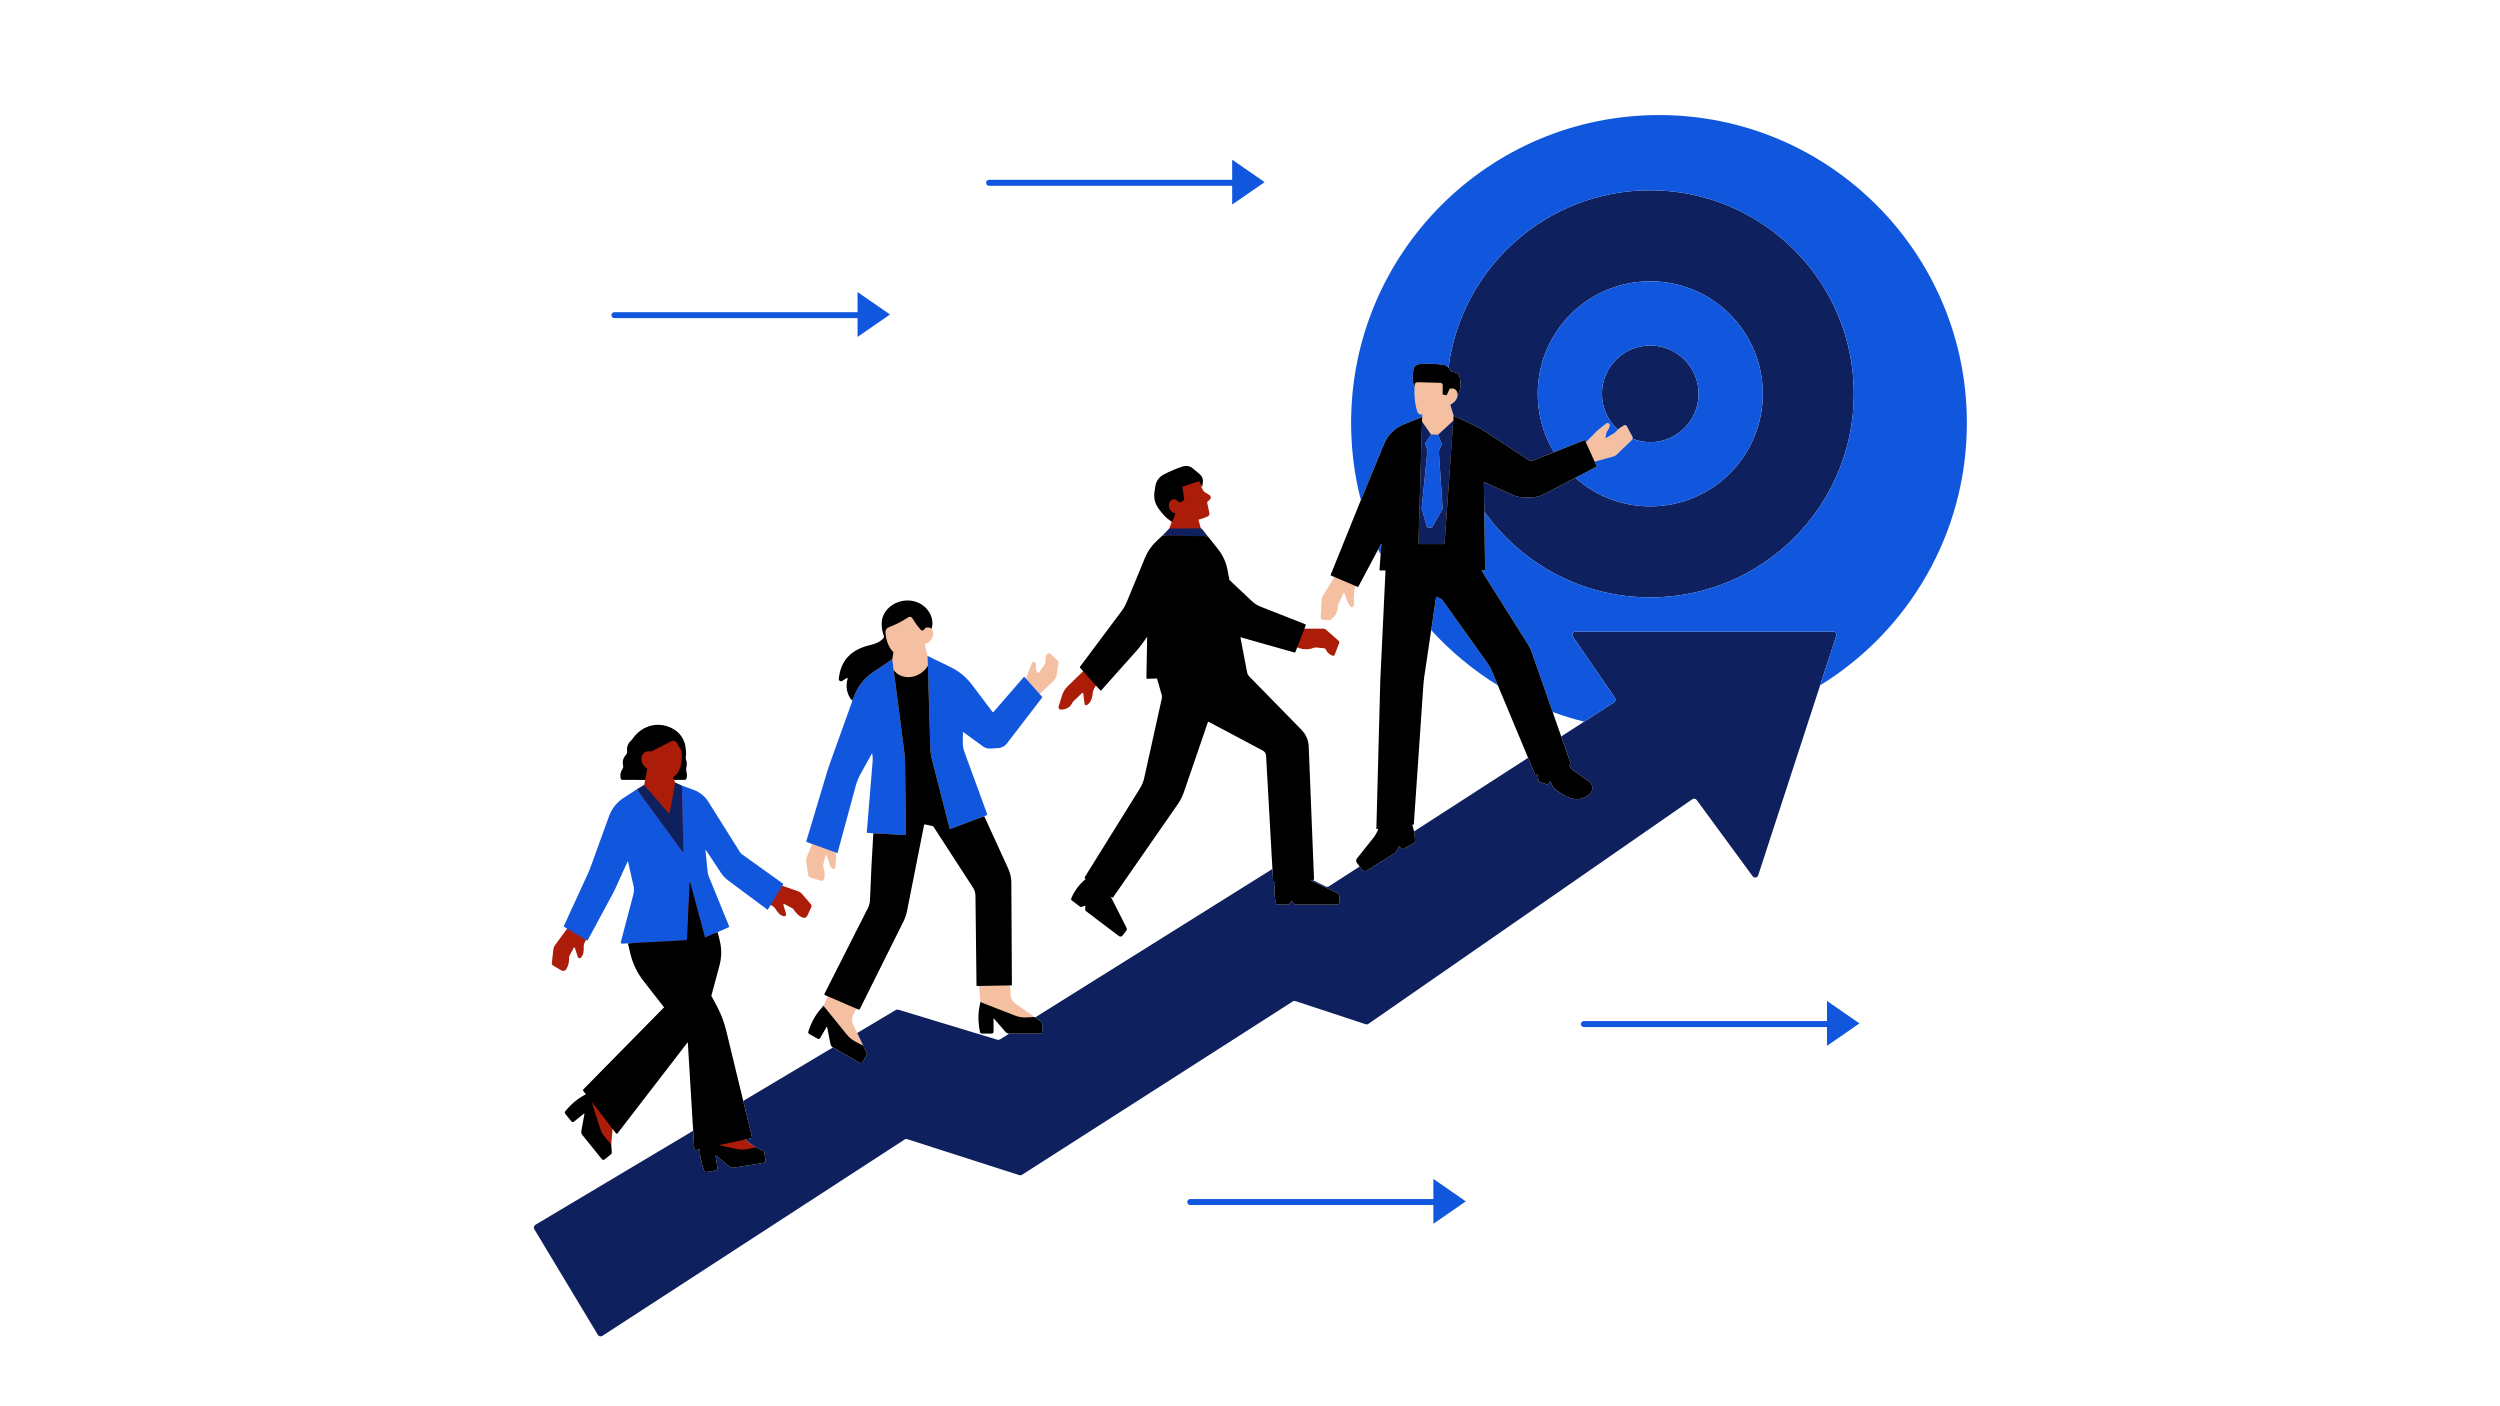 <svg version="1.0" preserveAspectRatio="xMidYMid meet" height="1080" viewBox="0 0 1440 810" zoomAndPan="magnify" width="1920" xmlns:xlink="http://www.w3.org/1999/xlink" xmlns="http://www.w3.org/2000/svg"><defs><clipPath id="51194cdfad"><path clip-rule="nonzero" d="M 307 109 L 1068 109 L 1068 769.777 L 307 769.777 Z M 307 109"></path></clipPath><clipPath id="0e3d622a78"><path clip-rule="nonzero" d="M 324 66.277 L 1133 66.277 L 1133 705 L 324 705 Z M 324 66.277"></path></clipPath></defs><rect fill-opacity="1" height="972" y="-81" fill="#ffffff" width="1728" x="-144"></rect><rect fill-opacity="1" height="972" y="-81" fill="#ffffff" width="1728" x="-144"></rect><path fill-rule="nonzero" fill-opacity="1" d="M 609.695 381.398 C 609.734 381.594 609.75 381.797 609.715 382.004 L 609.031 386.148 L 608.59 388.852 C 608.363 390.215 607.691 391.473 606.676 392.422 L 598.812 399.75 L 598.629 401.68 C 598.766 401.836 598.766 402.059 598.645 402.215 L 578.805 427.641 C 577.633 429.176 567.957 429.086 566.715 428.172 L 553.828 419.102 C 553.738 419.051 553.637 419.102 553.637 419.188 L 552.402 428.348 C 552.387 430.09 552.68 431.812 553.285 433.453 L 566.199 468.242 C 566.285 468.449 566.168 468.691 565.961 468.758 L 564.492 469.328 L 577.945 501.562 C 579.082 504.062 579.684 506.77 579.703 509.508 L 582.344 566.738 C 582.359 566.895 582.223 567.031 582.051 567.031 L 581.766 567.598 L 581.766 567.602 L 582.176 573.688 C 582.402 575.43 583.332 576.996 584.781 577.996 L 595.953 585.805 L 596.18 587.27 L 598.727 588.777 C 599.418 589.277 599.828 590.055 599.828 590.898 L 599.152 593.398 C 599.152 594.035 598.633 594.555 597.996 594.555 L 581.746 594.5 C 580.969 594.5 580.246 594.156 579.727 593.586 L 572.137 585.668 C 572.016 585.531 571.793 585.617 571.793 585.789 L 571.383 593.492 C 571.383 594.062 570.918 594.527 570.348 594.527 L 566.148 594.305 C 565.648 594.305 565.215 593.957 565.113 593.492 C 563.941 588.148 563.691 584.242 565.02 578.691 C 565.105 578.344 564.645 577.531 564.66 577.168 C 564.66 576.996 564.66 576.809 564.645 576.617 L 563.949 567.93 L 563.938 567.922 L 563.309 567.441 C 563.137 567.441 563 567.301 563 567.148 L 564.016 514.562 C 563.996 512.926 563.516 511.34 562.617 509.961 L 539.598 474.645 C 539.477 474.453 539.289 474.316 539.066 474.266 L 531.77 473.293 C 531.477 473.223 531.164 473.43 531.113 473.723 L 520.875 523.973 C 520.477 526.008 519.805 527.988 518.875 529.836 L 495.285 579.102 C 495.129 579.41 494.766 579.531 494.457 579.41 L 493.168 580.941 L 493.164 580.945 L 492.078 583.188 L 491.234 584.926 C 490.777 586.043 490.676 587.246 490.887 588.41 C 490.984 588.941 491.129 589.465 491.371 589.961 L 493.754 594.992 L 497.199 602.27 L 497.199 602.277 L 497.227 603.781 L 498.258 606.34 C 498.414 606.684 498.398 607.082 498.227 607.406 L 496.293 611.008 C 495.984 611.559 495.277 611.75 494.707 611.438 L 480.418 603.145 C 479.746 602.766 479.281 602.094 479.125 601.352 L 476.75 589.926 C 476.715 589.754 476.477 589.719 476.391 589.875 L 472.062 597.344 C 471.77 597.828 471.152 598.016 470.652 597.723 L 466.805 594.84 C 466.375 594.578 466.168 594.078 466.305 593.613 C 467.945 588.391 469.938 584.887 473.832 580.734 C 474.074 580.477 474.098 579.582 474.285 579.273 C 474.371 579.133 474.477 578.961 474.547 578.789 L 476.84 573.895 L 476.836 573.891 L 476.172 572.293 C 475.844 572.156 475.688 571.742 475.859 571.414 L 502.059 524.266 C 502.801 522.82 503.215 521.215 503.266 519.594 C 503.75 506.664 504.109 491.141 504.922 478.641 L 501.543 478.453 C 501.301 478.434 501.129 478.227 501.145 478.004 L 504.516 438.508 C 504.617 437.285 503.961 434.945 503.734 433.754 L 502.566 430.793 L 493.102 444.816 C 492.191 446.469 491.465 448.211 490.93 450.02 L 482.355 490.551 C 482.32 490.707 482.164 490.793 482.012 490.742 L 481.258 490.988 L 481.375 491.574 C 481.422 491.805 481.43 492.039 481.461 492.273 C 481.531 492.766 481.566 493.258 481.57 493.754 C 481.57 494.125 481.582 494.496 481.551 494.867 L 481.238 498.363 L 481.133 499.57 C 481.129 499.574 481.129 499.574 481.129 499.578 C 481.125 499.621 481.098 499.648 481.09 499.688 C 481.059 499.836 481.02 499.98 480.938 500.094 C 480.859 500.203 480.75 500.277 480.641 500.348 C 480.602 500.371 480.578 500.414 480.539 500.434 C 480.426 500.488 480.297 500.5 480.172 500.512 C 480.121 500.516 480.078 500.543 480.027 500.539 C 479.93 500.535 479.84 500.477 479.746 500.441 C 479.668 500.414 479.586 500.414 479.512 500.363 C 479.508 500.363 479.508 500.359 479.508 500.359 C 479.504 500.359 479.504 500.359 479.504 500.359 C 478.805 499.871 478.086 499.059 477.766 497.828 C 477.699 497.582 477.625 497.352 477.598 497.07 C 477.582 496.871 477.559 496.676 477.531 496.477 C 477.523 496.43 477.516 496.383 477.508 496.336 C 477.477 496.137 477.434 495.938 477.371 495.742 L 476.504 494.016 L 475.594 492.219 L 474.781 495.52 L 474.207 497.883 C 474.18 497.996 474.184 498.113 474.168 498.23 C 474.137 498.598 474.148 498.965 474.254 499.328 C 474.684 500.742 475.477 504.055 474.547 506.586 C 474.488 506.742 474.402 506.875 474.293 506.988 C 474.273 507.012 474.246 507.023 474.223 507.043 C 474.133 507.125 474.039 507.203 473.934 507.258 C 473.66 507.391 473.336 507.426 473.027 507.332 L 469.715 506.367 L 466.734 505.5 C 466.496 505.43 466.289 505.293 466.109 505.133 C 465.859 504.918 465.684 504.637 465.594 504.312 C 465.57 504.242 465.539 504.176 465.527 504.105 L 464.883 499.695 L 464.391 496.328 C 464.262 495.449 464.367 494.555 464.695 493.73 L 467.141 487.602 L 467.734 486.105 L 467.73 486.102 L 465.543 484.574 C 465.406 484.523 465.336 484.383 465.371 484.246 L 478.066 445.008 C 478.551 443.402 479.066 441.801 479.637 440.23 L 492.109 403.43 C 488.922 400.117 487.457 394.898 488.801 390.52 C 488.887 390.191 487.996 389.758 487.719 389.93 C 487.719 389.93 486.289 390.73 485.012 391.523 C 484.117 392.094 483.422 392.082 483.527 391.012 C 484.594 381.012 489.777 375.496 501.691 372.719 C 506.551 371.562 508.777 368.484 509.5 367.484 C 509.777 367.125 509.809 366.676 509.637 366.262 C 508.793 364.141 509.164 361.289 509.164 358.789 C 509.164 351.41 514.73 347.625 522.645 347.625 C 530.574 347.625 535.441 351.547 535.441 358.926 C 535.441 359.926 536.887 361.234 536.543 362.199 C 536.543 362.199 536.543 362.203 536.543 362.203 C 536.543 362.203 536.543 362.203 536.547 362.207 C 537.273 362.98 537.594 364.203 537.453 365.504 C 537.449 365.547 537.434 365.59 537.43 365.633 C 537.391 365.918 537.344 366.207 537.262 366.492 C 537.223 366.629 537.156 366.766 537.109 366.902 C 537.039 367.098 536.984 367.289 536.895 367.48 C 536.855 367.562 536.797 367.637 536.754 367.719 C 536.629 367.961 536.504 368.199 536.344 368.43 C 536.129 368.734 535.883 369.027 535.609 369.305 C 534.867 370.047 533.902 370.66 532.695 371.047 L 533.488 374.414 L 534.289 377.801 L 534.289 377.805 L 546.449 385.855 C 551.102 388.133 555.156 391.461 558.273 395.582 L 571.16 411.602 C 571.297 411.793 571.555 411.793 571.695 411.637 L 589.281 391.457 C 589.453 391.266 589.746 391.266 589.918 391.457 L 590.934 390.867 L 591.855 388.461 L 594.332 382.008 C 594.691 381.094 595.969 380.973 596.418 381.836 C 596.434 381.867 596.445 381.91 596.461 381.945 C 596.633 382.305 596.746 382.766 596.766 383.336 C 596.773 383.508 596.773 383.688 596.762 383.879 C 596.746 384.105 596.727 384.34 596.68 384.598 C 596.605 385.012 596.633 385.434 596.801 385.816 L 597.418 387.199 C 597.625 387.645 598.227 387.715 598.504 387.301 L 600.469 384.492 L 601.461 383.062 C 601.898 382.434 602.156 381.703 602.219 380.945 C 602.234 380.703 602.234 380.461 602.211 380.215 C 602.125 379.27 602.211 377.992 603.02 376.836 C 603.211 376.562 603.488 376.414 603.781 376.332 C 604.227 376.207 604.719 376.277 605.086 376.621 C 605.289 376.816 605.539 377.051 605.785 377.277 C 606.359 377.816 606.98 378.402 607.598 378.984 C 608.211 379.562 608.797 380.109 609.211 380.5 C 609.359 380.641 609.469 380.809 609.555 380.984 C 609.621 381.117 609.668 381.254 609.695 381.398 Z M 940.426 252.004 C 940.398 251.82 940.34 251.641 940.246 251.469 L 938.32 247.898 L 936.98 245.414 C 936.93 245.324 936.859 245.25 936.789 245.176 C 936.508 244.887 936.082 244.754 935.695 244.91 C 935.367 245.039 935.055 245.215 934.738 245.387 C 934.273 245.637 933.82 245.941 933.375 246.266 C 933.305 246.316 933.234 246.371 933.164 246.426 C 932.738 246.75 932.32 247.098 931.91 247.48 C 931.469 247.891 931.031 248.324 930.602 248.793 C 930.492 248.922 930.348 249.02 930.215 249.133 C 930.117 249.211 930.031 249.309 929.926 249.375 C 928.676 250.137 924.809 252.496 924.668 252.586 C 924.664 252.586 924.641 252.602 924.641 252.602 L 925.141 249.895 C 925.164 249.715 925.227 249.547 925.273 249.375 C 925.398 248.922 925.574 248.496 925.863 248.121 C 926.273 247.59 926.781 246.777 927.035 245.852 C 927.109 245.578 927.172 245.297 927.191 245.008 C 927.215 244.734 927.148 244.488 927.031 244.281 C 926.922 244.098 926.766 243.949 926.59 243.844 C 926.57 243.832 926.551 243.812 926.531 243.801 C 926.48 243.773 926.426 243.762 926.375 243.742 C 926.32 243.723 926.266 243.691 926.203 243.68 C 926.184 243.676 926.16 243.68 926.137 243.676 C 925.816 243.621 925.469 243.688 925.172 243.93 L 920.648 247.562 C 920.414 247.75 920.203 247.961 919.984 248.164 C 919.852 248.285 919.707 248.395 919.586 248.516 L 914.254 253.941 L 913.453 254.754 L 913.449 254.758 L 912.164 254.723 C 912.098 254.566 911.941 254.5 911.785 254.566 L 882.312 267.43 C 881.484 267.758 880.539 267.656 879.781 267.172 L 855.082 250.852 C 852.824 249.371 850.461 248.043 848.016 246.902 L 837.32 239.5 L 837.297 239.484 L 835.422 233.316 L 835.902 232.758 C 837.031 232.16 837.879 231.379 838.477 230.527 C 838.508 230.48 838.547 230.438 838.578 230.391 C 838.641 230.293 838.691 230.191 838.75 230.094 C 838.828 229.961 838.91 229.832 838.977 229.699 C 839 229.648 839.016 229.598 839.039 229.547 C 839.125 229.363 839.207 229.18 839.27 228.992 C 839.312 228.867 839.34 228.742 839.371 228.617 C 839.402 228.508 839.441 228.395 839.461 228.285 C 839.512 228.051 839.543 227.816 839.559 227.586 C 839.559 227.582 839.559 227.582 839.559 227.578 C 841.09 223.562 839.996 220.344 839.395 217.777 C 839.066 216.395 837.98 215.344 836.621 215.016 L 835.859 214.883 C 835.344 214.762 834.91 214.438 834.617 213.988 L 833.93 212.883 C 833.375 212.004 832.496 211.367 831.461 211.176 C 826.789 210.316 823.117 210.582 818.152 211.016 C 816.395 211.168 814.961 212.516 814.719 214.273 C 814.254 217.852 814.074 220.023 814.781 222.902 C 814.781 222.906 814.781 222.91 814.781 222.914 L 814.785 222.922 L 814.789 222.922 L 814.801 222.934 C 814.781 223.27 814.793 223.605 814.781 223.945 C 814.699 226.074 814.742 228.199 814.977 230.27 C 815.246 232.672 815.73 235 816.438 237.172 C 816.508 237.379 816.617 237.562 816.738 237.738 C 816.898 237.969 817.086 238.176 817.312 238.336 C 817.711 238.617 818.195 238.777 818.695 238.777 L 819.359 238.777 L 819.172 240.16 L 810.699 245.922 C 805.562 247.992 801.457 252.043 799.34 257.18 L 785.309 291.043 L 767.996 331.043 C 767.945 331.199 768.016 331.371 768.152 331.422 L 768.562 332.305 L 761.77 343.633 C 761.676 343.785 761.621 343.961 761.551 344.129 C 761.367 344.559 761.234 345.012 761.211 345.48 L 760.773 354.199 L 760.699 355.684 C 760.688 355.891 760.746 356.078 760.828 356.254 C 760.875 356.355 760.926 356.461 761 356.547 C 761.203 356.777 761.492 356.934 761.82 356.957 L 765.184 357.219 C 765.324 357.227 765.469 357.203 765.613 357.188 C 765.938 357.16 766.258 357.086 766.535 356.914 C 769.934 354.785 770.484 351.227 770.551 349.633 C 770.578 349.004 770.734 348.395 770.996 347.824 L 773.77 341.734 C 773.793 341.688 773.832 341.664 773.867 341.633 C 774.066 341.453 774.414 341.527 774.457 341.82 L 775.086 343.738 L 775.676 345.562 C 775.707 345.656 775.758 345.742 775.797 345.832 C 775.867 346.016 775.934 346.199 776.027 346.375 L 777.594 349.039 L 777.746 349.297 C 777.746 349.301 777.746 349.301 777.75 349.301 L 777.75 349.305 C 777.77 349.34 777.809 349.352 777.832 349.383 C 778.273 349.961 779.211 349.941 779.512 349.254 C 779.641 348.961 779.734 348.648 779.801 348.332 C 780.02 347.324 779.965 346.262 779.887 345.527 C 779.785 344.719 779.801 343.906 779.887 343.082 L 780.199 340.168 L 780.492 337.41 L 781.488 335.805 C 781.629 335.875 781.801 335.805 781.867 335.668 L 797.031 307.387 L 796.574 326.328 C 796.559 326.555 796.73 326.742 796.973 326.742 L 800.043 326.742 L 797.047 392.035 L 794.68 475.469 C 794.68 475.59 794.781 475.695 794.922 475.676 L 795.801 475.574 L 795.66 475.934 C 794.973 477.762 793.516 482.805 792.293 484.34 L 783.652 493.734 C 783.066 494.457 783.047 495.492 783.598 496.234 L 784.793 498.961 C 785.43 499.82 786.621 500.062 787.535 499.496 L 801.129 491.023 C 802.129 490.402 802.922 489.523 803.441 488.473 L 804.941 485.34 L 806.527 486.703 C 806.789 486.926 807.168 486.98 807.461 486.809 L 811.5 484.387 C 811.93 484.16 812.207 483.711 812.207 483.211 C 812.156 480.125 811.293 476.883 810.328 473.695 L 811.02 473.609 C 811.121 473.59 811.191 473.523 811.207 473.418 L 816.816 392.676 C 816.902 391.383 817.059 390.09 817.246 388.812 L 825.203 340.828 C 825.238 340.656 825.41 340.57 825.566 340.641 L 829.789 342.012 C 830.133 342.184 830.426 342.426 830.668 342.738 L 859.113 379.59 C 859.992 380.816 860.73 382.16 861.316 383.555 L 885.246 444.367 C 885.281 444.473 885.402 444.539 885.504 444.508 L 886.645 444.16 L 886.645 444.402 C 886.645 445.125 886.539 447.703 886.695 448.496 C 886.73 448.703 886.887 448.875 887.09 448.945 C 887.973 449.254 890.141 449.879 891.207 450.262 C 891.484 450.363 891.812 450.262 891.984 450 L 893.07 448.348 L 895.461 451.559 C 895.652 451.973 895.945 452.336 896.289 452.629 C 897.684 453.73 900.562 457.137 903.906 458.359 C 906.043 459.137 907.328 459.664 909.535 459.059 C 911.742 458.441 913.602 457.473 914.965 456.043 C 916.879 454.008 916.543 452.305 914.266 450.703 L 905.699 444.684 C 904.594 443.926 902.527 442.035 901.871 440.863 L 901.664 440.5 L 902.629 440.223 C 902.75 440.191 902.82 440.051 902.766 439.93 L 880.043 377.836 C 879.543 376.402 878.871 375.023 878.062 373.75 L 850.574 327.281 L 852.297 327.281 C 852.504 327.281 852.676 327.109 852.676 326.883 L 852.84 275.023 L 871.656 283.301 C 873.621 284.18 875.758 284.629 877.914 284.629 L 882.363 284.629 C 884.844 284.629 887.293 284.027 889.48 282.887 L 918.379 268.16 C 918.52 268.074 918.586 267.902 918.52 267.762 L 918.484 265.879 L 925.125 264.066 L 929.16 262.969 C 929.523 262.867 929.871 262.719 930.199 262.539 C 930.227 262.523 930.258 262.52 930.285 262.504 C 930.637 262.305 930.969 262.059 931.262 261.777 L 934.496 258.668 L 939.879 253.5 C 940 253.398 940.098 253.277 940.18 253.152 C 940.184 253.145 940.184 253.141 940.188 253.133 C 940.27 253.008 940.328 252.875 940.367 252.734 C 940.402 252.617 940.43 252.5 940.438 252.375 C 940.449 252.254 940.445 252.129 940.426 252.004 Z M 940.426 252.004" fill="#f5c0a2"></path><path fill-rule="nonzero" fill-opacity="1" d="M 713.348 364.484 L 712.137 363.594 L 715.973 390.062 L 745.824 421.902 C 748.434 424.582 749.922 428.16 749.98 431.91 L 753.285 506.297 C 753.289 506.418 753.199 506.523 753.078 506.531 L 751.27 506.664 L 768.168 514.5 C 768.688 514.758 769.02 515.289 769.02 515.871 L 768.828 519.133 C 768.828 519.973 768.148 520.652 767.312 520.652 L 745.828 519.023 C 745.562 519.023 745.316 518.898 745.156 518.684 L 743.73 516.734 L 741.367 519.148 C 741.211 519.375 740.953 519.516 740.676 519.516 L 736.621 519.836 C 736.246 519.836 735.91 519.59 735.812 519.227 C 734.789 515.531 735.023 510.73 735.715 506.473 L 734.828 506.535 C 734.703 506.547 734.594 506.449 734.586 506.324 L 731.32 433.008 C 731.246 431.809 730.559 430.738 729.504 430.176 L 693.793 411.883 L 678.238 453.785 C 677.371 456.328 676.156 458.738 674.633 460.945 L 638.211 514.633 C 638.086 514.812 637.84 514.859 637.66 514.73 L 636.801 514.121 L 647.617 534.332 C 647.879 534.852 647.82 535.477 647.473 535.941 L 646.535 537.234 C 646.031 537.906 645.082 538.039 644.414 537.531 L 627.016 524.316 C 626.805 524.156 626.684 523.906 626.688 523.641 L 625.844 519.715 L 623.656 520.465 C 623.395 520.555 623.117 520.516 622.895 520.348 C 621.926 519.613 619.867 518.688 618.73 517.824 C 618.434 517.598 618.32 517.203 618.457 516.852 C 620.09 512.707 623.801 510.285 627.742 506.988 L 627.203 506.605 C 627.031 506.484 626.984 506.25 627.094 506.074 L 659.562 455.441 C 660.746 453.531 661.598 451.434 662.078 449.238 L 670.863 401.441 L 667.457 389.523 L 662.883 389.309 C 662.5 389.324 662.188 389.012 662.195 388.633 L 660.934 363.98 L 658.562 367.379 C 657.43 369.004 656.203 370.559 654.887 372.039 L 634.02 395.48 C 633.848 395.676 633.543 395.676 633.371 395.484 L 631.234 394.945 L 630.379 396.352 C 629.852 397.223 629.527 398.195 629.438 399.207 C 629.254 401.25 628.559 404.934 625.922 406.156 C 625.398 406.398 624.789 406.02 624.715 405.445 L 623.965 399.531 C 623.918 399.16 623.473 399 623.203 399.258 L 618.34 403.883 C 617.988 404.219 617.723 404.625 617.52 405.07 C 616.988 406.238 615.371 408.652 611.07 408.75 C 610.148 408.77 609.484 407.84 609.762 406.953 L 611.773 400.496 C 612.395 398.512 613.5 396.715 614.988 395.27 L 623.863 386.656 L 623.836 386.543 L 623.145 383.863 C 623.008 383.711 623 383.477 623.121 383.312 L 647.707 353.262 C 649.031 351.484 650.125 349.547 650.965 347.496 L 669.215 311.617 L 673.492 304.434 L 674.945 300.523 C 674.469 300.23 674.039 299.945 673.637 299.66 C 673.535 299.59 673.445 299.52 673.348 299.449 C 673.047 299.227 672.754 299 672.484 298.773 C 672.402 298.703 672.32 298.633 672.242 298.566 C 671.965 298.32 671.695 298.07 671.445 297.812 C 671.395 297.762 671.344 297.711 671.293 297.656 C 670.996 297.348 670.711 297.023 670.43 296.676 C 669.621 295.676 668.852 294.512 667.926 293.016 C 666.391 290.527 665.824 287.551 666.242 284.652 L 666.73 281.297 C 667.148 278.43 668.875 275.895 671.422 274.539 C 675.09 272.59 676.668 270.918 680.449 269.738 C 682.406 269.129 684.535 269.559 686.102 270.879 L 690.129 274.277 C 691.457 275.402 692.113 277.137 691.855 278.863 L 691.914 279.473 L 692.02 280.539 L 692.746 282.035 C 693.059 282.676 693.543 283.215 694.148 283.594 L 696.695 285.191 C 697.559 285.73 697.684 286.941 696.953 287.652 L 695.426 289.133 C 695.383 289.273 695.352 289.383 695.309 289.523 L 696.609 295.465 C 696.789 296.281 696.395 297.137 695.637 297.48 C 693.934 298.258 692.16 298.871 690.328 299.359 L 691.652 304.344 L 698.789 316.406 C 701.492 319.824 704.195 325.203 705.012 329.488 L 706.148 335.469 L 719.117 348.793 C 720.582 350.176 722.293 351.266 724.164 352.004 L 749.508 359.859 C 749.812 359.977 749.961 360.32 749.844 360.625 L 750.648 362.094 L 762.094 362.094 C 762.754 362.094 763.391 362.336 763.883 362.773 L 771.238 369.289 C 771.473 369.496 771.551 369.824 771.441 370.113 L 768.781 377.184 C 768.613 377.633 768.109 377.875 767.656 377.715 C 766.547 377.32 764.641 376.371 763.824 374.32 C 763.605 373.773 763.074 373.414 762.488 373.359 L 758.055 372.961 C 757.609 372.922 757.16 372.977 756.746 373.145 C 755.375 373.699 751.582 374.809 747.203 372.879 C 747.004 372.789 746.809 372.73 746.605 372.629 L 745.18 373.758 C 745.07 374.039 744.77 374.195 744.477 374.117 Z M 461.879 514.789 C 461.371 514.195 460.715 513.742 459.977 513.484 L 450.617 510.176 L 449.918 509.562 C 449.977 509.469 449.953 509.344 449.859 509.277 L 426.367 493.809 C 425.938 493.496 425.559 493.102 425.281 492.652 L 406.914 463.004 C 404.949 459.867 403.043 457.641 399.578 456.363 L 392.406 453.496 L 388.895 450.746 L 388.895 450.75 L 388.262 449.195 C 391.219 448.449 392.707 448.324 393.723 448.324 C 394.16 448.324 394.547 448.062 394.719 447.66 C 395.188 446.574 394.898 445.766 394.484 444.395 C 394.262 443.676 394.215 442.914 394.391 442.18 C 394.773 440.57 394.832 438.922 394.277 437.512 C 394.062 436.961 394.027 436.352 394.109 435.766 C 394.609 432.16 394.387 430.316 394.387 430.316 C 394.387 430.316 394.113 429.371 393.594 428.199 C 393.578 428.145 393.543 428.078 393.508 428.023 C 393.234 427.387 392.906 426.785 392.508 426.199 C 391.891 425.215 391.129 424.301 390.25 423.508 C 389.836 423.113 389.391 422.75 388.906 422.422 C 387.492 421.457 385.992 420.699 384.441 420.199 C 383.477 419.852 382.492 419.613 381.512 419.457 C 375.184 418.469 369.828 419.203 365.402 425.684 C 365.141 426.07 364.809 426.406 364.465 426.723 C 362.801 428.242 362.16 430.492 362.41 432.59 C 362.504 433.359 362.289 434.148 361.762 434.719 C 360.082 436.523 359.602 438.586 360.133 440.867 C 360.289 441.551 360.152 442.285 359.754 442.859 C 358.621 444.496 358.477 445.258 358.727 447.117 C 358.797 447.664 359.238 448.082 359.789 448.082 C 361.812 448.082 365.719 449.195 371.59 449.195 L 371.004 452.164 L 371 452.16 L 367.629 455.324 L 359.715 460.516 C 355.871 463.016 354.297 466.961 352.727 471.27 L 341.707 502.266 C 341.465 502.922 341.188 503.559 340.895 504.199 L 326.121 532.922 C 326.055 533.059 326.121 533.23 326.262 533.316 L 326.695 534.879 L 319.582 544.555 C 319.117 545.188 318.828 545.93 318.742 546.707 L 317.844 554.75 C 317.781 555.312 318.051 555.855 318.973 556.398 L 323.336 558.961 C 324.246 559.5 325.453 559.289 326.039 558.414 C 327.777 555.824 327.832 553.02 327.75 551.781 C 327.719 551.32 327.82 550.867 328.039 550.461 L 330.461 545.938 C 330.613 545.648 331.039 545.684 331.137 545.992 C 331.547 547.277 332.34 549.766 332.812 551.262 C 333.047 551.992 333.953 552.195 334.52 551.676 C 336.25 550.094 336.336 547.25 336.215 545.605 C 336.145 544.672 336.355 543.742 336.773 542.906 L 337.559 541.34 L 337.953 540.547 C 338.109 540.648 338.316 540.578 338.402 540.426 L 351.359 512.922 C 351.758 512.184 352.137 511.406 352.5 510.648 L 361.684 493.082 C 361.734 492.945 361.941 492.961 361.977 493.117 L 366.676 510.074 C 367.035 511.73 367.02 513.453 366.59 515.109 L 359.184 541.68 C 359.062 542.148 359.422 542.578 359.891 542.562 L 363.273 542.379 L 364.457 549.367 C 365.84 555.137 368.992 559.355 372.645 564.031 L 384.66 580.953 L 337.172 628.273 C 336.965 628.484 336.945 628.816 337.125 629.051 L 338.68 631.07 C 333.875 633.5 330.133 635.941 326.879 640 C 326.582 640.375 326.582 640.926 326.898 641.316 L 329.23 645.066 C 329.59 645.512 330.242 645.582 330.688 645.223 L 337.184 640.375 C 337.316 640.27 337.527 640.387 337.496 640.547 L 335.699 650.957 C 335.582 651.715 335.766 652.496 336.254 653.102 L 347.031 666.66 C 347.434 667.156 348.16 667.234 348.656 666.836 L 351.109 664.27 C 351.402 664.031 351.551 663.668 351.531 663.285 L 351.355 660.324 L 352.066 659.16 L 352.875 650.293 L 355.246 650.723 C 355.484 651.027 355.949 651.027 356.184 650.723 L 397.582 595.918 L 400.949 661.141 C 400.969 661.441 401.25 661.652 401.543 661.59 L 404.059 661.051 C 404.195 665.383 404.766 669.898 406.332 673.883 C 406.504 674.328 406.984 674.602 407.48 674.523 L 411.387 673.484 C 411.949 673.395 412.336 672.863 412.246 672.301 L 411.348 664.59 C 411.32 664.418 411.527 664.297 411.648 664.402 L 420.645 671.191 C 421.246 671.672 422.016 671.898 422.781 671.777 L 439.02 669.082 C 439.648 668.98 440.078 668.387 439.977 667.758 L 439.512 664.652 C 439.449 664.277 439.211 663.969 438.867 663.797 L 435.91 661.949 L 435.34 660.855 L 428.996 656.406 L 431.539 654.73 C 431.809 654.672 431.977 654.406 431.91 654.137 L 416.723 596.281 C 415.516 591.305 414.227 586.117 411.797 581.605 L 407.629 574.004 L 412.281 554.559 C 413.531 549.906 413.586 545.016 412.445 540.336 L 411.227 535.34 L 417.512 532.891 C 417.668 532.824 417.734 532.633 417.684 532.477 L 406.215 504.984 C 405.918 504.262 405.73 503.5 405.652 502.727 L 405.492 486.395 C 405.473 486.242 405.68 486.172 405.766 486.309 L 416.789 500.199 C 417.875 501.84 419.234 503.27 420.805 504.441 L 442.051 522.961 C 442.152 523.035 442.297 523.008 442.363 522.898 L 443.879 521.254 L 444.828 521.785 C 445.645 522.238 446.344 522.895 446.812 523.703 C 447.637 525.133 449.305 527.434 451.629 527.77 C 452.387 527.879 453.023 527.203 452.805 526.469 C 452.355 524.965 451.613 522.461 451.227 521.168 C 451.137 520.855 451.465 520.59 451.758 520.742 L 456.305 523.121 C 456.715 523.336 457.047 523.652 457.281 524.051 C 457.914 525.121 459.535 527.41 462.426 528.574 C 463.406 528.969 464.52 528.461 464.973 527.508 L 467.137 522.934 C 467.594 521.969 467.512 521.367 467.145 520.938 Z M 461.879 514.789" fill="#ab1d09"></path><g clip-path="url(#51194cdfad)"><path fill-rule="nonzero" fill-opacity="1" d="M 834.477 212.039 C 834.422 211.957 834.355 211.887 834.301 211.812 C 841.684 154.164 890.898 109.602 950.551 109.602 C 1015.301 109.605 1067.793 162.094 1067.793 226.848 C 1067.793 291.598 1015.301 344.09 950.547 344.09 C 911.086 344.09 876.203 324.57 854.953 294.684 L 854.715 277.645 L 871.434 285.113 C 873.402 285.996 875.535 286.449 877.691 286.449 L 882.148 286.449 C 884.629 286.449 887.07 285.848 889.266 284.699 L 907.395 275.207 C 918.855 285.441 933.973 291.672 950.547 291.672 C 986.352 291.672 1015.375 262.648 1015.375 226.848 C 1015.375 191.047 986.352 162.023 950.551 162.023 C 914.75 162.023 885.727 191.043 885.727 226.848 C 885.723 239.16 889.156 250.668 895.117 260.473 L 883.055 265.27 C 882.219 265.602 881.27 265.504 880.52 265.012 L 856.113 248.957 C 853.852 247.469 851.484 246.145 849.035 244.996 L 837.32 239.5 L 837.297 239.484 L 835.422 233.316 L 835.902 232.758 C 837.031 232.16 837.879 231.379 838.477 230.527 C 838.508 230.48 838.547 230.438 838.578 230.391 C 838.641 230.293 838.691 230.191 838.75 230.094 C 838.828 229.961 838.91 229.832 838.977 229.699 C 839 229.648 839.016 229.598 839.039 229.547 C 839.125 229.363 839.207 229.18 839.27 228.992 C 839.312 228.867 839.34 228.742 839.371 228.617 C 839.402 228.508 839.441 228.395 839.461 228.285 C 839.512 228.051 839.543 227.816 839.559 227.586 C 839.559 227.582 839.559 227.582 839.559 227.578 C 841.855 224.051 841.391 219.742 840.781 217.172 C 840.457 215.805 839.371 214.75 838.004 214.422 L 836.41 214.039 C 835.895 213.914 835.445 213.59 835.164 213.141 Z M 950.547 254.684 C 965.922 254.684 978.383 242.223 978.383 226.848 C 978.383 211.477 965.922 199.012 950.551 199.012 C 935.176 199.012 922.715 211.473 922.715 226.848 C 922.715 235.043 926.277 242.387 931.91 247.48 C 932.812 246.641 933.746 245.922 934.738 245.387 C 935.055 245.215 935.367 245.039 935.695 244.91 C 936.082 244.754 936.508 244.887 936.789 245.176 C 936.859 245.25 936.93 245.324 936.98 245.414 L 938.32 247.898 L 940.246 251.469 C 940.34 251.641 940.398 251.82 940.426 252.004 C 940.465 252.25 940.441 252.5 940.367 252.734 C 943.523 253.977 946.953 254.684 950.547 254.684 Z M 1055.945 363.816 L 907.484 363.816 C 906.004 363.816 905.133 365.473 905.969 366.691 L 930.215 401.965 C 930.801 402.82 930.566 403.988 929.695 404.551 L 912.453 415.676 L 899.262 424.188 L 904.871 440.215 C 904.914 440.336 904.848 440.465 904.723 440.504 L 903.766 440.785 L 903.965 441.145 C 904.621 442.316 905.52 443.316 906.621 444.074 L 915.191 450.09 C 917.465 451.695 917.914 454.988 916 457.02 C 914.637 458.453 912.777 459.418 910.57 460.039 C 908.363 460.641 906.043 460.234 903.898 459.453 C 900.555 458.23 896.715 455.328 895.32 454.223 C 894.961 453.938 894.684 453.578 894.484 453.164 L 892.934 449.902 L 891.84 451.555 C 891.672 451.809 891.355 451.914 891.07 451.812 C 890.012 451.441 887.508 450.57 886.617 450.258 C 886.406 450.188 886.266 450.023 886.223 449.809 C 886.066 449.016 885.691 447.062 885.691 446.332 L 885.691 446.098 L 884.559 446.43 C 884.445 446.465 884.332 446.406 884.285 446.301 L 880.191 436.496 L 814.449 478.918 C 814.824 480.785 815.059 482.641 815.086 484.473 C 815.09 484.961 814.816 485.414 814.383 485.648 L 808.297 488.969 C 808 489.133 807.633 489.094 807.379 488.871 L 805.781 487.496 L 804.891 489.324 C 804.379 490.379 803.578 491.27 802.582 491.891 L 787.238 501.461 C 786.328 502.027 785.133 501.801 784.492 500.941 L 783.145 499.117 L 765.457 510.531 C 764.91 510.883 764.219 510.922 763.637 510.633 L 756.043 506.832 L 754.848 506.922 L 770.637 514.625 C 771.16 514.883 771.492 515.414 771.492 515.996 L 771.492 519.531 C 771.492 520.371 770.809 521.055 769.969 521.055 L 746.062 521.055 C 745.797 521.055 745.547 520.926 745.391 520.711 L 743.957 518.762 L 742.656 520.684 C 742.504 520.914 742.242 521.055 741.965 521.055 L 735.867 521.055 C 735.492 521.055 735.152 520.805 735.051 520.441 C 734.023 516.746 733.789 512.668 734.484 508.406 L 733.594 508.469 C 733.465 508.48 733.355 508.383 733.352 508.258 L 732.918 500.527 L 596.262 586.02 L 596.727 586.34 L 599.207 588.074 C 599.902 588.559 600.312 589.348 600.312 590.191 L 600.312 594.203 C 600.312 594.84 599.797 595.359 599.156 595.359 L 581.336 595.359 L 576.004 598.695 C 575.555 598.977 575.004 599.047 574.496 598.895 L 517.434 581.578 C 516.938 581.426 516.402 581.492 515.961 581.758 L 493.754 594.992 L 497.199 602.27 L 497.199 602.277 L 497.203 602.277 L 497.613 603.125 L 499.227 606.527 C 499.383 606.875 499.379 607.27 499.191 607.598 L 496.836 611.73 C 496.52 612.285 495.812 612.48 495.258 612.164 L 479.766 603.332 L 428.102 634.129 L 433.156 654.996 C 433.223 655.266 433.055 655.535 432.785 655.594 L 428.996 656.406 L 435.34 660.855 L 436.188 661.262 L 439.578 662.902 C 439.918 663.074 440.16 663.387 440.219 663.762 L 440.969 668.457 C 441.07 669.09 440.641 669.68 440.012 669.781 L 422.305 672.609 C 421.539 672.73 420.77 672.504 420.168 672.023 L 412.441 665.504 C 412.32 665.402 412.113 665.523 412.141 665.691 L 413.305 672.996 C 413.395 673.559 413.008 674.09 412.449 674.18 L 406.828 675.078 C 406.336 675.156 405.855 674.883 405.68 674.441 C 404.113 670.453 403.16 666.324 403.023 661.992 L 400.508 662.531 C 400.215 662.594 399.934 662.379 399.914 662.082 L 399.262 651.32 L 308.391 705.484 C 307.52 706.008 307.234 707.137 307.758 708.008 L 344.379 768.875 C 344.914 769.766 346.078 770.035 346.953 769.469 L 521.039 656.375 C 521.504 656.074 522.078 656 522.602 656.168 L 587.145 676.879 C 587.664 677.047 588.234 676.973 588.695 676.676 L 744.637 576.84 C 745.102 576.543 745.676 576.469 746.199 576.645 L 786.617 589.953 C 787.164 590.133 787.762 590.047 788.238 589.719 L 974.762 460.348 C 975.582 459.781 976.703 459.969 977.289 460.773 L 1009.5 504.691 C 1010.383 505.898 1012.262 505.598 1012.727 504.176 L 1048.391 394.762 L 1057.691 366.223 C 1058.078 365.035 1057.195 363.816 1055.945 363.816 Z M 677.574 308.613 L 688.977 308.781 L 694.324 308.863 L 695.676 308.883 L 692.293 304.625 C 692.148 304.445 691.934 304.34 691.703 304.34 L 691.652 304.34 L 673.492 304.434 L 669.516 308.496 L 671.059 308.52 Z M 832.211 310.961 L 836.316 253.203 L 837.094 242.293 L 834.641 244.566 L 828.387 250.355 L 830.457 256.039 L 829.191 258.785 C 828.902 259.402 828.777 260.086 828.824 260.766 L 830.957 292.91 L 824.91 303.824 L 821.984 303.824 L 818.855 292.91 L 822.121 260.328 C 822.176 259.77 822.117 259.203 821.941 258.668 L 820.898 255.426 L 824.281 250.254 L 819.09 242.82 L 817.07 310.961 L 817 313.391 L 832.035 313.391 Z M 393.016 490.555 C 393.223 490.848 393.672 490.727 393.723 490.383 L 392.789 453.648 L 392.758 452.453 L 388.895 450.746 L 388.895 450.75 L 385.809 467.934 C 385.723 468.332 385.242 468.469 384.965 468.16 L 371.004 452.164 L 371 452.16 L 366.758 454.641 L 367.379 455.488 Z M 393.016 490.555" fill="#0e205e"></path></g><g clip-path="url(#0e3d622a78)"><path fill-rule="nonzero" fill-opacity="1" d="M 795.723 312.922 L 795.238 319.473 C 794.766 318.473 794.293 317.473 793.836 316.465 Z M 857.02 382.332 L 830.809 345.625 C 830.574 345.324 830.277 345.078 829.938 344.906 L 827.562 343.707 C 827.406 343.629 827.223 343.723 827.195 343.895 L 824.367 362.93 C 835.574 375.25 848.5 385.98 862.758 394.754 L 859.227 386.297 C 858.641 384.898 857.898 383.566 857.02 382.332 Z M 955.578 66.277 C 857.633 66.277 778.234 145.676 778.234 243.621 C 778.234 258.973 780.184 273.867 783.852 288.074 L 797.246 255.672 C 799.367 250.539 803.465 246.48 808.617 244.406 L 819.168 240.16 L 819.172 240.16 L 819.359 238.777 L 818.695 238.777 C 818.195 238.777 817.711 238.617 817.312 238.336 C 817.086 238.176 816.898 237.969 816.738 237.738 C 816.617 237.562 816.508 237.379 816.438 237.172 C 815.73 235 815.246 232.672 814.977 230.27 C 814.742 228.199 814.699 226.074 814.781 223.945 C 814.793 223.605 814.781 223.27 814.801 222.934 L 814.789 222.922 C 814.789 222.922 814.789 222.922 814.785 222.922 L 814.781 222.914 C 814.781 222.91 814.781 222.906 814.781 222.902 C 813.32 220.004 813.648 216.582 814.113 213.004 C 814.344 211.246 815.781 209.898 817.547 209.742 C 822.508 209.309 827.336 209.461 832.008 210.324 C 832.938 210.496 833.742 211.051 834.301 211.812 C 841.684 154.164 890.898 109.602 950.551 109.602 C 1015.301 109.605 1067.793 162.094 1067.793 226.848 C 1067.793 291.598 1015.301 344.09 950.547 344.09 C 911.086 344.09 876.203 324.57 854.953 294.684 L 855.422 328.191 C 855.426 328.41 855.25 328.586 855.031 328.586 L 853.32 328.586 L 880.254 371.422 C 881.059 372.707 881.723 374.078 882.223 375.512 L 894.332 410.105 C 900.23 412.273 906.281 414.133 912.453 415.676 L 929.695 404.551 C 930.566 403.988 930.801 402.82 930.215 401.965 L 905.969 366.691 C 905.133 365.473 906.004 363.816 907.484 363.816 L 1055.945 363.816 C 1057.195 363.816 1058.078 365.035 1057.691 366.223 L 1048.391 394.762 C 1099.105 363.551 1132.922 307.539 1132.922 243.621 C 1132.922 145.676 1053.523 66.277 955.578 66.277 Z M 907.395 275.207 C 918.855 285.441 933.973 291.672 950.547 291.672 C 986.352 291.672 1015.375 262.648 1015.375 226.848 C 1015.375 191.047 986.352 162.023 950.551 162.023 C 914.75 162.023 885.727 191.043 885.727 226.848 C 885.723 239.16 889.156 250.668 895.117 260.473 L 912.586 253.531 C 912.734 253.473 912.906 253.539 912.969 253.684 L 913.453 254.754 L 914.254 253.941 L 919.586 248.516 C 919.707 248.395 919.852 248.285 919.984 248.164 C 920.203 247.961 920.414 247.75 920.648 247.562 L 925.172 243.93 C 925.469 243.688 925.816 243.621 926.137 243.676 C 926.16 243.68 926.184 243.676 926.203 243.68 C 926.266 243.691 926.32 243.723 926.375 243.742 C 926.426 243.762 926.48 243.773 926.531 243.801 C 926.551 243.812 926.57 243.832 926.59 243.844 C 926.766 243.949 926.922 244.098 927.031 244.281 C 927.148 244.488 927.215 244.734 927.191 245.008 C 927.172 245.297 927.109 245.578 927.035 245.852 C 926.781 246.777 926.273 247.59 925.863 248.121 C 925.574 248.496 925.398 248.922 925.273 249.375 C 925.227 249.547 925.164 249.715 925.141 249.895 L 924.641 252.602 C 924.641 252.602 924.664 252.586 924.668 252.586 C 924.809 252.496 928.676 250.137 929.926 249.375 C 930.031 249.309 930.117 249.211 930.215 249.133 C 930.348 249.02 930.492 248.922 930.602 248.793 C 931.031 248.324 931.469 247.891 931.91 247.48 C 926.277 242.387 922.715 235.043 922.715 226.848 C 922.715 211.473 935.176 199.012 950.551 199.012 C 965.922 199.012 978.383 211.477 978.383 226.848 C 978.383 242.223 965.922 254.684 950.547 254.684 C 946.953 254.684 943.523 253.977 940.367 252.734 C 940.281 253.023 940.121 253.293 939.879 253.5 L 934.496 258.668 L 931.262 261.777 C 930.969 262.059 930.637 262.305 930.285 262.504 C 930.258 262.52 930.227 262.523 930.199 262.539 C 929.871 262.719 929.523 262.867 929.16 262.969 L 925.125 264.066 L 918.484 265.879 L 919.656 268.465 C 919.723 268.609 919.664 268.781 919.523 268.855 Z M 825.609 690.645 L 685.57 690.645 C 684.617 690.645 683.844 691.414 683.844 692.367 C 683.844 693.32 684.617 694.09 685.57 694.09 L 825.609 694.09 L 825.609 704.91 L 844.305 691.98 L 825.609 679.047 Z M 1052.348 588.141 L 912.309 588.141 C 911.355 588.141 910.582 588.91 910.582 589.863 C 910.582 590.816 911.355 591.59 912.309 591.59 L 1052.348 591.59 L 1052.348 602.41 L 1071.047 589.477 L 1052.348 576.547 Z M 569.695 107.023 L 709.734 107.023 L 709.734 117.844 L 728.43 104.91 L 709.734 91.98 L 709.734 103.574 L 569.695 103.574 C 568.742 103.574 567.969 104.348 567.969 105.301 C 567.969 106.25 568.742 107.023 569.695 107.023 Z M 353.91 183.254 L 493.949 183.254 L 493.949 194.074 L 512.645 181.145 L 493.949 168.211 L 493.949 179.809 L 353.91 179.809 C 352.957 179.809 352.184 180.578 352.184 181.531 C 352.184 182.484 352.957 183.254 353.91 183.254 Z M 521.336 440.227 L 521.32 438.863 C 521.301 437.137 521.176 435.414 520.953 433.699 L 515.352 390.578 L 515.023 388.051 L 514.742 385.895 L 513.938 379.707 L 502.902 387.129 C 497.77 390.582 493.875 395.582 491.785 401.406 L 491.371 402.551 L 490.977 403.656 L 477.91 440.051 C 477.344 441.633 476.816 443.23 476.336 444.84 L 464.41 484.637 C 464.367 484.77 464.441 484.914 464.574 484.965 L 467.73 486.102 L 467.738 486.105 L 481.258 490.977 L 481.273 490.984 L 482.133 491.293 C 482.281 491.348 482.441 491.262 482.484 491.109 L 493.18 451.617 C 493.715 449.801 494.445 448.051 495.359 446.398 L 502.324 433.809 L 502.48 434.688 C 502.695 435.887 502.75 437.109 502.648 438.324 L 499.27 479.309 C 499.25 479.539 499.426 479.742 499.66 479.754 L 503.039 479.949 L 504.836 480.051 L 521.371 481 C 521.613 481.012 521.812 480.82 521.809 480.582 L 521.352 441.426 Z M 598.812 399.75 L 598.812 399.746 L 590.93 390.879 L 590.926 390.871 L 590.23 390.09 C 590.062 389.898 589.762 389.902 589.594 390.094 L 572.246 410.121 C 572.102 410.285 571.844 410.277 571.715 410.102 L 559.625 394.117 C 556.5 389.988 552.449 386.656 547.797 384.387 L 534.289 377.801 L 534.453 383.449 L 534.562 387.191 L 535.84 430.723 C 535.902 433.004 536.219 435.266 536.785 437.473 L 537.008 438.332 L 537.395 439.852 L 546.98 477.172 C 547.012 477.289 547.09 477.383 547.191 477.434 C 547.293 477.484 547.414 477.496 547.527 477.453 L 565.109 470.805 L 566.926 470.117 L 568.406 469.559 C 568.617 469.48 568.723 469.242 568.645 469.031 L 555.473 433.059 C 554.875 431.426 554.574 429.699 554.59 427.961 L 554.633 421.746 C 554.633 421.656 554.738 421.602 554.812 421.656 L 566.16 429.91 C 567.406 430.816 568.926 431.262 570.461 431.168 L 575.027 430.902 C 576.953 430.785 578.73 429.844 579.906 428.316 L 600.23 401.859 C 600.352 401.699 600.344 401.469 600.211 401.32 Z M 821.984 303.824 L 824.91 303.824 L 830.957 292.91 L 828.824 260.766 C 828.777 260.086 828.902 259.402 829.191 258.785 L 830.457 256.039 L 828.387 250.355 L 824.281 250.254 L 820.898 255.426 L 821.941 258.668 C 822.117 259.203 822.176 259.77 822.121 260.328 L 818.855 292.91 Z M 427.359 492.055 C 426.926 491.742 426.547 491.348 426.273 490.898 L 408.031 461.832 C 406.066 458.695 403.117 456.297 399.652 455.023 L 392.758 452.453 L 392.789 453.648 L 393.723 490.383 C 393.672 490.727 393.223 490.848 393.016 490.555 L 367.379 455.488 L 366.758 454.641 L 359.141 459.609 C 355.293 462.105 352.379 465.797 350.812 470.105 L 339.762 500.586 C 339.52 501.242 339.242 501.879 338.949 502.52 L 324.762 533.414 C 324.691 533.551 324.762 533.723 324.898 533.809 L 326.695 534.879 L 337.559 541.34 L 338.09 541.652 C 338.242 541.758 338.449 541.688 338.535 541.535 L 353.156 514.379 C 353.555 513.637 353.934 512.863 354.293 512.105 L 361.465 496.262 C 361.52 496.121 361.727 496.141 361.758 496.293 L 364.898 510.191 C 365.258 511.844 365.242 513.57 364.812 515.227 L 357.57 542.688 C 357.449 543.152 357.812 543.586 358.277 543.566 L 361.66 543.387 L 363.43 543.289 L 395.5 541.566 C 395.602 541.566 395.707 541.465 395.707 541.344 L 397.242 508.461 C 397.25 508.27 397.523 508.238 397.574 508.426 L 406.016 539.809 C 406.051 539.945 406.188 540.035 406.324 539.965 L 411.773 537.582 L 413.375 536.879 L 419.844 534.051 C 419.996 533.98 420.066 533.793 420.016 533.637 L 408.184 504.625 C 407.887 503.902 407.699 503.141 407.621 502.367 L 406.344 489.742 C 406.324 489.59 406.531 489.52 406.617 489.656 L 415.344 502.848 C 416.43 504.484 417.789 505.914 419.359 507.086 L 441.98 523.93 C 442.082 524.004 442.227 523.977 442.289 523.867 L 443.879 521.254 L 450.617 510.176 L 451.133 509.328 C 451.191 509.23 451.164 509.105 451.074 509.039 Z M 427.359 492.055" fill="#1157de"></path></g><path fill-rule="nonzero" fill-opacity="1" d="M 771.492 515.996 L 771.492 519.531 C 771.492 520.371 770.809 521.055 769.969 521.055 L 746.062 521.055 C 745.797 521.055 745.547 520.926 745.391 520.711 L 743.957 518.762 L 742.656 520.684 C 742.504 520.914 742.242 521.055 741.965 521.055 L 735.867 521.055 C 735.492 521.055 735.152 520.805 735.051 520.441 C 734.023 516.746 733.789 512.668 734.484 508.406 L 733.594 508.469 C 733.465 508.48 733.355 508.383 733.352 508.258 L 732.918 500.527 L 729.25 435.195 C 729.172 434 728.48 432.926 727.422 432.363 L 696.219 415.777 C 696.035 415.68 695.809 415.77 695.742 415.965 L 681.945 456.172 C 681.074 458.715 679.852 461.125 678.32 463.332 L 641.152 516.867 C 641.023 517.047 640.777 517.094 640.594 516.965 L 639.734 516.355 L 648.898 534.434 C 649.16 534.953 649.105 535.574 648.754 536.039 L 646.621 538.859 C 646.113 539.531 645.16 539.664 644.488 539.156 L 625.422 524.734 C 625.211 524.574 625.086 524.324 625.09 524.059 L 625.125 521.637 L 622.93 522.387 C 622.664 522.477 622.383 522.438 622.164 522.27 C 621.184 521.531 618.395 519.422 617.266 518.566 C 616.977 518.348 616.867 517.965 617 517.629 C 618.637 513.473 621.441 509.547 625.41 506.246 L 624.867 505.863 C 624.695 505.742 624.648 505.508 624.762 505.328 L 656.578 454.156 C 657.766 452.246 658.621 450.148 659.105 447.953 L 669.211 402.27 C 669.355 401.621 669.336 400.949 669.152 400.309 L 666.441 390.777 L 661.016 390.996 C 660.633 391.012 660.316 390.703 660.324 390.32 L 660.777 366.727 L 658.395 370.125 C 657.254 371.746 656.02 373.305 654.699 374.781 L 634.352 397.582 C 634.176 397.777 633.871 397.777 633.699 397.582 L 631.375 394.98 L 631.34 394.945 L 623.934 386.656 L 623.836 386.543 L 622.102 384.602 C 621.961 384.445 621.953 384.215 622.074 384.047 L 645.848 352.246 C 647.18 350.469 648.277 348.531 649.125 346.477 L 659.566 321.16 C 661.012 317.656 663.18 314.496 665.93 311.891 L 669.516 308.496 L 671.059 308.52 L 677.574 308.613 L 688.977 308.781 L 694.324 308.863 L 695.676 308.883 L 701.621 316.359 C 704.34 319.777 706.188 323.801 707.008 328.09 L 708.152 334.066 L 721.086 346.242 C 722.555 347.629 724.277 348.719 726.156 349.457 L 751.727 359.504 C 752.031 359.625 752.18 359.969 752.062 360.273 L 751.359 362.094 L 747.301 372.629 L 747.203 372.879 L 746.211 375.453 C 746.102 375.738 745.797 375.895 745.504 375.816 L 714.465 367.031 L 718.391 387.523 C 718.531 388.258 718.883 388.934 719.406 389.465 L 749.664 420.363 C 752.285 423.043 753.777 426.621 753.84 430.371 L 756.875 506.555 C 756.879 506.676 756.785 506.781 756.664 506.789 L 756.043 506.832 L 754.848 506.922 L 770.637 514.625 C 771.16 514.883 771.492 515.414 771.492 515.996 Z M 670.43 296.676 C 671.902 298.164 673.516 299.449 675.277 300.523 L 677.047 295.789 L 677.059 295.781 C 671.871 294.398 672.219 287.293 676.84 287.512 L 679.535 289.445 L 682.129 288.074 L 681.047 280.297 L 690.793 277.176 L 691.914 279.473 L 692.438 280.539 L 692.852 277.777 C 693.109 276.055 692.453 274.316 691.113 273.195 L 687.07 269.797 C 685.492 268.473 683.352 268.047 681.387 268.656 C 677.586 269.836 673.848 271.445 670.164 273.395 C 667.602 274.75 665.867 277.281 665.449 280.152 L 664.957 283.508 C 664.531 286.422 665.117 289.418 666.68 291.918 C 667.793 293.703 669.051 295.277 670.43 296.676 Z M 599.207 588.074 L 596.727 586.34 L 596.262 586.02 L 595.953 585.805 L 591.02 586.031 C 588.867 586.133 586.695 585.773 584.676 584.98 L 564.66 577.168 C 564.645 577.531 564.59 577.895 564.504 578.238 C 563.176 583.789 563.352 589.203 564.523 594.547 C 564.625 595.012 565.059 595.359 565.559 595.359 L 571.246 595.359 C 571.816 595.359 572.281 594.891 572.281 594.324 L 572.281 586.926 C 572.281 586.75 572.504 586.668 572.617 586.801 L 579.211 594.445 C 579.727 595.012 580.453 595.359 581.227 595.359 L 599.156 595.359 C 599.797 595.359 600.312 594.84 600.312 594.203 L 600.312 590.191 C 600.312 589.348 599.902 588.559 599.207 588.074 Z M 497.613 603.125 L 497.203 602.277 L 497.199 602.277 L 492.809 600.031 C 491.551 599.395 490.402 598.566 489.367 597.609 C 488.816 597.098 488.289 596.562 487.816 595.977 L 474.293 579.281 C 474.289 579.289 474.281 579.293 474.277 579.301 C 474.086 579.598 473.867 579.883 473.629 580.133 C 469.727 584.297 467.195 589.086 465.57 594.309 C 465.43 594.766 465.633 595.277 466.066 595.527 L 471.008 598.344 C 471.504 598.625 472.137 598.449 472.418 597.957 L 476.082 591.531 C 476.168 591.383 476.406 591.418 476.434 591.574 L 478.383 601.492 C 478.551 602.242 479.008 602.902 479.68 603.285 L 479.766 603.332 L 495.258 612.164 C 495.812 612.48 496.52 612.285 496.836 611.73 L 499.191 607.598 C 499.379 607.27 499.383 606.875 499.227 606.527 Z M 563.949 567.922 L 581.766 567.598 L 582.559 567.582 C 582.723 567.582 582.859 567.449 582.855 567.281 L 582.531 508.355 C 582.516 505.617 581.922 502.91 580.781 500.422 L 566.926 470.117 L 565.109 470.805 L 547.527 477.453 C 547.414 477.496 547.293 477.484 547.191 477.434 C 547.09 477.383 547.012 477.289 546.98 477.172 L 537.395 439.852 L 537.008 438.332 L 536.785 437.473 C 536.219 435.266 535.902 433.004 535.84 430.723 L 534.562 387.191 L 534.453 383.449 C 530.301 390.438 521.055 392.094 515.969 387.309 C 515.523 386.887 515.117 386.414 514.742 385.895 L 515.023 388.051 L 515.352 390.578 L 520.953 433.699 C 521.176 435.414 521.301 437.137 521.32 438.863 L 521.336 440.227 L 521.352 441.426 L 521.809 480.582 C 521.812 480.82 521.613 481.012 521.371 481 L 504.836 480.051 L 503.039 479.949 C 502.234 492.457 501.594 505.469 501.117 518.391 C 501.055 520.023 500.645 521.617 499.906 523.07 L 474.938 572.332 C 474.77 572.66 474.918 573.062 475.254 573.207 L 476.836 573.891 L 476.848 573.895 L 493.164 580.938 L 493.168 580.941 L 494.445 581.492 C 494.758 581.625 495.121 581.492 495.27 581.188 L 520.418 530.711 C 521.344 528.852 522.02 526.879 522.422 524.84 L 532.246 475.32 C 532.309 475.012 532.605 474.816 532.91 474.883 L 537.148 475.805 C 537.371 475.852 537.562 475.984 537.684 476.172 L 560.473 511.297 C 561.363 512.668 561.848 514.262 561.867 515.895 L 562.461 567.645 C 562.461 567.809 562.594 567.941 562.758 567.941 L 563.938 567.922 Z M 485.098 392.215 C 486.367 391.418 487.73 390.562 487.73 390.562 C 488.012 390.387 488.34 390.652 488.242 390.965 C 486.906 395.352 487.781 400.348 490.977 403.656 L 491.371 402.551 L 491.785 401.406 C 493.875 395.582 497.77 390.582 502.902 387.129 L 513.938 379.707 L 514.656 375.688 C 513.098 374.238 511.82 372.176 510.984 369.508 C 510.613 368.32 510.336 367.008 510.152 365.582 C 510.102 365.172 510.055 364.754 510.02 364.328 C 509.906 362.984 510.723 361.727 511.992 361.266 C 515.52 359.992 519.277 358.07 523.266 355.527 C 524.055 355.027 525.082 355.293 525.543 356.105 C 526.824 358.359 528.445 360.598 530.422 362.82 C 530.871 363.328 531.68 363.316 532.121 362.805 L 533.133 361.629 C 534.656 361.105 535.805 361.43 536.543 362.207 C 536.543 362.207 536.543 362.203 536.543 362.203 C 536.887 361.234 537.086 360.238 537.086 359.23 C 537.086 351.848 530.672 345.867 522.758 345.867 C 514.84 345.867 507.836 351.766 507.836 359.145 C 507.836 361.652 508.242 364.09 509.082 366.215 C 509.246 366.625 509.207 367.078 508.945 367.438 C 508.223 368.441 506.25 370.363 501.387 371.504 C 489.48 374.293 484.191 380.992 483.141 390.992 C 483.027 392.051 484.195 392.781 485.098 392.215 Z M 814.785 222.922 C 814.789 222.922 814.789 222.922 814.789 222.922 L 814.801 222.926 C 814.832 222.434 814.871 221.945 814.918 221.457 C 814.988 220.707 815.645 220.148 816.398 220.164 L 829.645 220.496 C 830.418 220.516 831.031 221.156 831.023 221.93 L 830.957 226.879 C 830.953 227.078 831.094 227.254 831.289 227.293 L 832.922 227.633 C 833.078 227.664 833.227 227.586 833.32 227.461 C 833.34 227.438 833.371 227.43 833.383 227.402 L 835.039 223.887 C 838.09 223.152 839.719 225.16 839.559 227.582 C 839.559 227.582 839.559 227.578 839.559 227.578 C 841.855 224.051 841.391 219.742 840.781 217.172 C 840.457 215.805 839.371 214.75 838.004 214.422 L 836.41 214.039 C 835.895 213.914 835.445 213.59 835.164 213.141 L 834.477 212.039 C 834.422 211.957 834.355 211.887 834.301 211.812 C 833.742 211.051 832.938 210.496 832.008 210.324 C 827.336 209.461 822.508 209.309 817.547 209.742 C 815.781 209.898 814.344 211.246 814.113 213.004 C 813.648 216.582 813.32 220.004 814.781 222.902 C 814.781 222.91 814.785 222.914 814.785 222.922 Z M 877.691 286.449 L 882.148 286.449 C 884.629 286.449 887.07 285.848 889.266 284.699 L 907.395 275.207 L 919.523 268.855 C 919.664 268.781 919.723 268.609 919.656 268.465 L 918.484 265.879 L 918.484 265.871 L 913.453 254.754 L 912.969 253.684 C 912.906 253.539 912.734 253.473 912.586 253.531 L 895.117 260.473 L 883.055 265.27 C 882.219 265.602 881.27 265.504 880.52 265.012 L 856.113 248.957 C 853.852 247.469 851.484 246.145 849.035 244.996 L 837.32 239.5 L 837.293 239.484 L 837.293 239.488 L 837.148 241.531 L 837.094 242.293 L 836.316 253.203 L 832.211 310.961 L 832.035 313.391 L 817 313.391 L 817.07 310.961 L 819.09 242.82 L 819.129 241.531 L 819.172 240.16 L 819.168 240.16 L 808.617 244.406 C 803.465 246.48 799.367 250.539 797.246 255.672 L 783.852 288.074 L 783.375 289.227 L 766.461 331.105 C 766.402 331.25 766.473 331.418 766.617 331.48 L 768.559 332.312 L 768.562 332.312 L 780.492 337.41 L 782.031 338.066 C 782.168 338.125 782.332 338.066 782.402 337.934 L 793.836 316.465 L 795.723 312.922 L 795.238 319.473 L 794.594 328.168 C 794.574 328.395 794.754 328.586 794.98 328.586 L 798.051 328.586 L 795.043 392.016 L 792.789 477.316 C 792.785 477.441 792.895 477.539 793.02 477.527 L 793.902 477.418 L 793.77 477.777 C 793.078 479.598 792.109 481.301 790.895 482.824 L 781.598 494.461 C 781.012 495.188 780.996 496.219 781.551 496.969 L 783.145 499.117 L 784.492 500.941 C 785.133 501.801 786.328 502.027 787.238 501.461 L 802.582 491.891 C 803.578 491.27 804.379 490.379 804.891 489.324 L 805.781 487.496 L 807.379 488.871 C 807.633 489.094 808 489.133 808.297 488.969 L 814.383 485.648 C 814.816 485.414 815.09 484.961 815.086 484.473 C 815.059 482.641 814.824 480.785 814.449 478.918 C 814.195 477.633 813.883 476.34 813.484 475.039 L 814.184 474.953 C 814.281 474.941 814.355 474.863 814.363 474.766 L 819.906 393.953 C 819.996 392.664 820.137 391.379 820.324 390.098 L 824.367 362.93 L 827.195 343.895 C 827.223 343.723 827.406 343.629 827.562 343.707 L 829.938 344.906 C 830.277 345.078 830.574 345.324 830.809 345.625 L 857.02 382.332 C 857.898 383.566 858.641 384.898 859.227 386.297 L 862.758 394.754 L 880.191 436.496 L 884.285 446.301 C 884.332 446.406 884.445 446.465 884.559 446.43 L 885.691 446.098 L 885.691 446.332 C 885.691 447.062 886.066 449.016 886.223 449.809 C 886.266 450.023 886.406 450.188 886.617 450.258 C 887.508 450.57 890.012 451.441 891.07 451.812 C 891.355 451.914 891.672 451.809 891.84 451.555 L 892.934 449.902 L 894.484 453.164 C 894.684 453.578 894.961 453.938 895.32 454.223 C 896.715 455.328 900.555 458.23 903.898 459.453 C 906.043 460.234 908.363 460.641 910.57 460.039 C 912.777 459.418 914.637 458.453 916 457.02 C 917.914 454.988 917.465 451.695 915.191 450.09 L 906.621 444.074 C 905.52 443.316 904.621 442.316 903.965 441.145 L 903.766 440.785 L 904.723 440.504 C 904.848 440.465 904.914 440.336 904.871 440.215 L 899.262 424.188 L 894.332 410.105 L 882.223 375.512 C 881.723 374.078 881.059 372.707 880.254 371.422 L 853.32 328.586 L 855.031 328.586 C 855.25 328.586 855.426 328.41 855.422 328.191 L 854.953 294.684 L 854.715 277.645 L 871.434 285.113 C 873.402 285.996 875.535 286.449 877.691 286.449 Z M 439.578 662.902 L 436.188 661.262 L 435.34 660.855 L 430.504 661.855 C 428.395 662.297 426.191 662.281 424.074 661.816 L 414.004 659.629 L 428.996 656.406 L 432.785 655.594 C 433.055 655.535 433.223 655.266 433.156 654.996 L 428.102 634.129 L 418.27 593.57 C 417.062 588.594 415.223 583.789 412.793 579.281 L 409.727 573.59 L 414.43 556.098 C 415.68 551.445 415.738 546.555 414.598 541.879 L 413.375 536.879 L 411.773 537.582 L 406.324 539.965 C 406.188 540.035 406.051 539.945 406.016 539.809 L 397.574 508.426 C 397.523 508.238 397.25 508.27 397.242 508.461 L 395.707 541.344 C 395.707 541.465 395.602 541.566 395.5 541.566 L 363.43 543.289 L 361.66 543.387 L 363.074 549.273 C 364.453 555.043 367.059 560.449 370.711 565.125 L 382.5 580.23 L 335.965 627.516 C 335.758 627.727 335.738 628.059 335.918 628.293 L 337.473 630.312 C 332.668 632.746 328.785 636.125 325.531 640.184 C 325.234 640.559 325.234 641.109 325.551 641.5 L 329.121 645.926 C 329.477 646.371 330.133 646.441 330.574 646.082 L 336.332 641.438 C 336.465 641.332 336.676 641.453 336.645 641.609 L 334.832 651.555 C 334.715 652.312 334.902 653.094 335.387 653.695 L 346.645 667.652 C 347.047 668.148 347.773 668.227 348.27 667.824 L 351.973 664.84 C 352.27 664.602 352.418 664.234 352.398 663.855 L 352.137 660.098 L 352.066 659.16 L 348.797 655.461 C 347.363 653.852 346.281 651.934 345.633 649.863 L 340.809 634.637 L 352.875 650.293 L 354.785 652.77 C 355.023 653.078 355.488 653.078 355.723 652.77 L 396.168 600.254 L 399.262 651.32 L 399.914 662.082 C 399.934 662.379 400.215 662.594 400.508 662.531 L 403.023 661.992 C 403.16 666.324 404.113 670.453 405.68 674.441 C 405.855 674.883 406.336 675.156 406.828 675.078 L 412.449 674.18 C 413.008 674.09 413.395 673.559 413.305 672.996 L 412.141 665.691 C 412.113 665.523 412.32 665.402 412.441 665.504 L 420.168 672.023 C 420.77 672.504 421.539 672.73 422.305 672.609 L 440.012 669.781 C 440.641 669.68 441.07 669.09 440.969 668.457 L 440.219 663.762 C 440.16 663.387 439.918 663.074 439.578 662.902 Z M 358.484 449.195 C 360.508 449.195 365.719 449.195 371.59 449.195 L 372.848 442.805 L 372.855 442.809 C 367.145 439.219 369.105 431.434 375.043 432.902 L 375.047 432.898 L 375.051 432.902 L 386.793 426.918 C 387.871 426.367 389.191 426.75 389.809 427.793 L 392.578 432.461 C 393.422 440.297 391.32 445.676 387.637 447.668 L 388.262 449.195 C 391.121 449.195 393.344 449.195 394.355 449.195 C 394.797 449.195 395.18 448.93 395.355 448.527 C 395.824 447.441 395.801 445.969 395.383 444.598 C 395.164 443.875 395.117 443.113 395.293 442.379 C 395.676 440.773 395.734 439.121 395.18 437.711 C 394.965 437.164 394.93 436.551 395.012 435.969 C 395.512 432.363 394.551 428.559 394.551 428.559 C 394.551 428.559 394.273 427.609 393.758 426.438 C 393.738 426.387 393.707 426.316 393.672 426.266 C 393.395 425.625 393.066 425.023 392.672 424.438 C 392.051 423.453 391.293 422.539 390.414 421.746 C 390 421.352 389.551 420.988 389.066 420.66 C 387.652 419.695 386.156 418.938 384.602 418.438 C 383.637 418.094 382.656 417.852 381.672 417.695 C 375.344 416.707 368.609 419.297 364.184 425.777 C 363.922 426.16 363.59 426.5 363.246 426.812 C 361.582 428.336 360.941 430.586 361.191 432.68 C 361.285 433.453 361.07 434.242 360.543 434.812 C 358.863 436.617 358.383 438.676 358.914 440.961 C 359.07 441.645 358.934 442.379 358.535 442.953 C 357.402 444.586 357.172 446.371 357.422 448.23 C 357.492 448.777 357.934 449.195 358.484 449.195 Z M 358.484 449.195" fill="#000000"></path></svg>